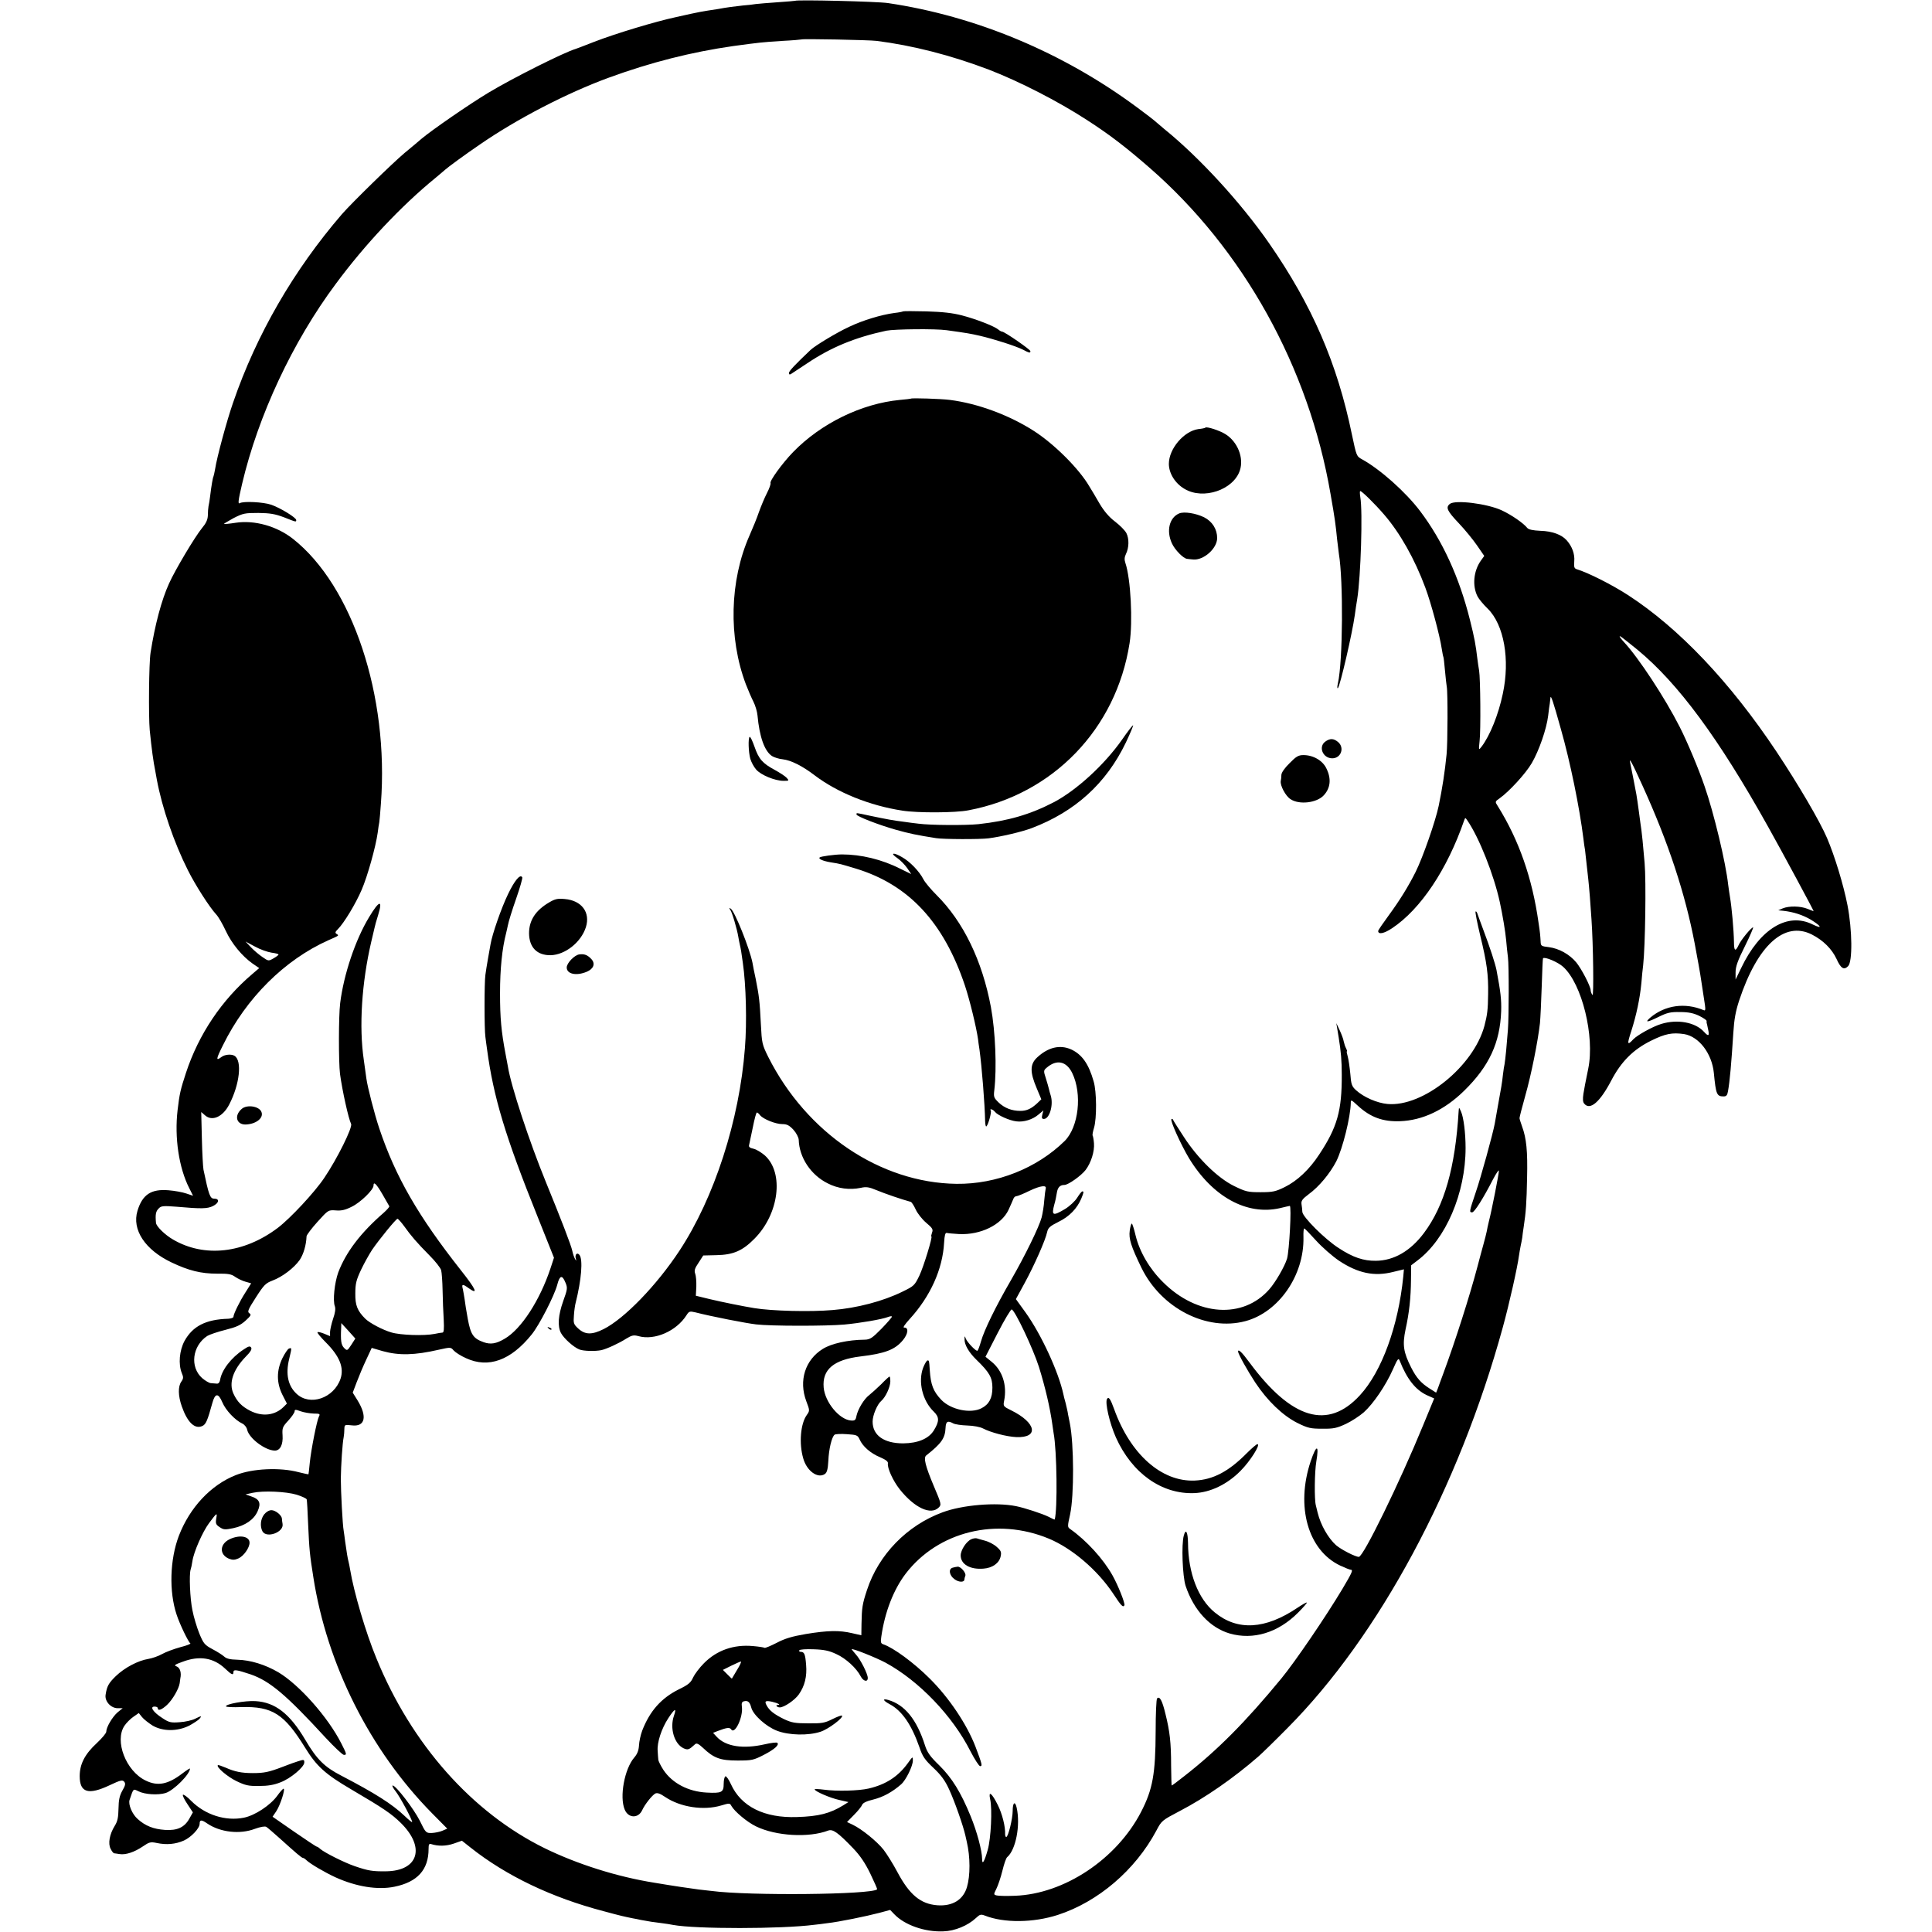 <?xml version="1.0" standalone="no"?>
<!DOCTYPE svg PUBLIC "-//W3C//DTD SVG 20010904//EN"
 "http://www.w3.org/TR/2001/REC-SVG-20010904/DTD/svg10.dtd">
<svg version="1.0" xmlns="http://www.w3.org/2000/svg"
 width="1200pt" height="1200pt" viewBox="0 0 1200 1200"
 preserveAspectRatio="xMidYMid meet">
<g transform="translate(0,1200) scale(0.1,-0.1)"
fill="#000000" stroke="none">
<path d="M4938 11995 c-2 -1 -50 -5 -108 -9 -58 -4 -118 -9 -135 -11 -16 -3
-52 -7 -80 -9 -48 -5 -103 -12 -155 -22 -14 -2 -43 -7 -65 -10 -22 -3 -69 -12
-105 -20 -36 -8 -76 -17 -90 -20 -127 -27 -376 -102 -510 -154 -58 -23 -109
-42 -115 -44 -69 -20 -387 -179 -540 -271 -120 -72 -353 -233 -417 -287 -14
-13 -62 -52 -105 -88 -75 -63 -327 -309 -389 -380 -300 -348 -531 -748 -676
-1170 -40 -115 -101 -341 -112 -414 -4 -21 -8 -41 -10 -45 -4 -6 -13 -57 -21
-124 -3 -23 -7 -51 -10 -62 -2 -11 -4 -36 -4 -57 -1 -26 -11 -48 -37 -79 -42
-51 -166 -258 -204 -343 -47 -103 -88 -258 -115 -431 -10 -63 -13 -392 -5
-480 12 -119 22 -193 35 -257 3 -16 7 -38 9 -50 33 -177 107 -392 193 -563 47
-94 135 -231 177 -276 13 -14 39 -59 58 -100 37 -80 102 -158 167 -204 l41
-28 -42 -36 c-191 -162 -334 -375 -413 -615 -34 -104 -40 -129 -52 -231 -20
-171 8 -359 73 -486 l23 -46 -42 14 c-23 8 -72 17 -110 20 -108 9 -162 -26
-193 -127 -36 -118 47 -243 211 -321 107 -51 183 -70 284 -70 69 1 89 -3 112
-20 16 -11 45 -25 64 -30 l35 -10 -34 -54 c-37 -57 -76 -137 -76 -154 0 -6
-15 -11 -32 -12 -140 -4 -221 -46 -272 -138 -32 -60 -39 -144 -17 -199 11 -26
11 -34 -3 -54 -21 -30 -20 -87 3 -153 35 -100 81 -144 128 -122 22 10 32 34
62 143 17 62 37 63 62 4 21 -50 79 -111 124 -132 13 -6 27 -23 30 -38 12 -54
112 -129 172 -130 33 0 52 37 48 95 -3 46 0 53 36 92 21 23 39 49 39 57 0 12
6 12 38 0 20 -7 56 -13 80 -14 37 0 42 -2 33 -18 -13 -25 -49 -207 -57 -288
-4 -38 -7 -70 -8 -71 -1 -1 -29 5 -61 13 -116 31 -287 23 -390 -18 -155 -61
-286 -201 -354 -377 -56 -147 -62 -347 -14 -490 20 -61 73 -170 85 -178 6 -3
-22 -14 -62 -24 -40 -11 -91 -30 -114 -43 -23 -13 -61 -26 -85 -30 -63 -10
-147 -54 -202 -107 -44 -43 -55 -62 -63 -115 -7 -40 32 -84 75 -84 l31 0 -32
-26 c-32 -28 -70 -92 -70 -120 0 -9 -26 -40 -58 -70 -75 -69 -107 -131 -107
-206 0 -103 54 -119 187 -56 66 31 78 34 89 22 10 -12 8 -23 -11 -56 -18 -32
-23 -58 -24 -112 -1 -55 -6 -79 -23 -106 -33 -53 -43 -111 -26 -143 7 -15 17
-27 21 -28 4 0 20 -3 35 -5 38 -6 92 12 145 48 38 26 47 29 85 21 61 -13 117
-8 169 15 45 20 98 76 98 104 0 26 11 27 47 2 81 -55 203 -69 297 -33 33 12
61 17 70 12 7 -4 44 -36 82 -70 103 -93 138 -123 146 -123 4 0 13 -6 20 -13
25 -24 114 -76 181 -107 130 -59 263 -80 366 -59 144 29 213 106 213 235 0 28
3 34 16 30 44 -14 93 -13 140 3 l51 18 53 -42 c223 -177 507 -312 828 -396
111 -30 126 -33 180 -44 14 -2 36 -7 50 -10 47 -9 85 -15 130 -20 25 -3 56 -8
70 -11 141 -26 673 -26 880 1 14 1 50 6 80 10 72 8 238 42 322 64 l67 18 26
-27 c64 -67 190 -111 304 -106 72 2 153 36 203 83 24 23 31 24 55 15 119 -47
301 -45 453 4 250 81 481 278 612 523 33 63 35 64 145 122 158 82 335 205 488
338 22 19 104 99 181 177 570 573 1065 1495 1338 2489 41 149 91 373 101 448
2 16 7 42 10 58 4 17 8 40 10 52 1 12 5 42 9 67 14 91 18 149 21 305 4 164 -4
245 -31 318 -8 23 -16 47 -16 52 0 6 16 69 36 140 37 130 78 336 91 450 3 33
8 136 11 230 3 93 6 171 8 173 11 11 93 -24 125 -53 117 -106 197 -431 156
-632 -22 -110 -21 -102 -30 -156 -5 -33 -4 -52 5 -62 36 -44 98 10 168 144 62
118 136 192 247 247 89 44 132 52 206 41 91 -15 172 -120 184 -241 13 -134 18
-146 61 -146 17 0 23 8 27 33 11 59 21 174 33 362 5 82 14 133 36 200 114 344
281 496 451 411 71 -36 125 -90 154 -152 27 -60 46 -71 72 -45 28 28 26 224
-4 379 -25 128 -80 307 -127 417 -46 107 -177 330 -313 535 -289 434 -608 770
-925 975 -99 64 -246 138 -315 159 -17 5 -20 13 -17 50 4 44 -13 92 -47 130
-31 35 -89 57 -163 59 -47 2 -74 8 -82 18 -23 29 -96 80 -158 109 -90 42 -290
67 -323 40 -27 -22 -16 -44 56 -120 39 -41 90 -104 114 -139 l44 -64 -21 -29
c-46 -65 -54 -157 -21 -222 8 -16 36 -50 63 -76 102 -100 140 -317 94 -530
-27 -129 -80 -260 -132 -328 -18 -23 -18 -23 -12 35 8 65 5 392 -3 438 -3 17
-8 50 -11 75 -10 84 -17 125 -46 240 -66 264 -170 491 -309 675 -90 119 -247
259 -361 322 -35 19 -35 22 -63 154 -91 442 -247 803 -515 1189 -176 253 -432
532 -652 710 -30 25 -57 48 -60 51 -3 3 -50 40 -106 81 -461 342 -1002 568
-1549 649 -68 10 -567 22 -577 14z m507 -249 c222 -28 462 -89 698 -179 187
-72 429 -196 606 -311 143 -92 244 -170 390 -297 583 -507 990 -1240 1125
-2026 28 -159 32 -192 41 -283 4 -36 9 -76 11 -90 28 -167 25 -665 -6 -804 -5
-21 -5 -34 0 -30 14 15 89 339 105 454 3 25 10 70 15 100 22 138 35 544 19
633 -3 20 -4 37 0 37 10 0 92 -81 147 -145 99 -114 191 -277 257 -455 36 -97
90 -298 102 -380 4 -24 8 -47 10 -50 2 -3 6 -41 10 -85 4 -44 9 -89 11 -100 7
-31 6 -353 -1 -420 -11 -111 -26 -208 -49 -320 -20 -96 -98 -319 -143 -410
-46 -92 -101 -180 -167 -270 -36 -49 -66 -93 -66 -97 0 -24 36 -17 87 17 177
118 342 365 447 669 7 19 7 19 20 0 73 -106 165 -338 202 -509 17 -79 34 -180
39 -235 3 -36 8 -83 11 -105 7 -52 6 -373 0 -450 -3 -33 -8 -91 -11 -130 -4
-38 -8 -77 -10 -85 -2 -8 -7 -37 -10 -65 -6 -55 -9 -71 -36 -220 -6 -33 -13
-71 -15 -85 -11 -60 -86 -334 -119 -429 -40 -119 -40 -121 -21 -121 14 0 69
87 130 206 20 38 36 61 36 52 0 -19 -46 -253 -62 -313 -5 -22 -12 -51 -14 -65
-3 -14 -11 -47 -19 -75 -8 -27 -25 -93 -39 -145 -47 -178 -137 -460 -211 -660
-13 -36 -29 -77 -34 -93 l-11 -27 -41 26 c-52 33 -81 65 -114 130 -48 95 -55
140 -35 236 23 104 33 197 34 311 l1 88 38 29 c177 132 300 419 300 700 0 91
-12 189 -28 225 -13 29 -13 29 -15 5 -21 -352 -89 -590 -216 -759 -84 -112
-187 -171 -298 -172 -77 -1 -143 21 -231 79 -85 54 -225 194 -226 225 0 12 -3
33 -5 47 -3 21 4 32 44 62 66 48 133 130 172 205 40 80 88 274 90 362 0 22 2
22 44 -17 78 -72 156 -100 262 -96 140 5 277 70 399 190 155 152 222 298 229
493 2 73 -3 119 -29 256 -8 40 -40 139 -82 250 -18 50 -36 96 -38 104 -3 8 -8
12 -10 9 -3 -3 10 -70 29 -149 41 -168 51 -241 49 -364 -1 -95 -5 -128 -23
-197 -68 -252 -382 -505 -602 -485 -65 6 -148 42 -196 86 -26 24 -30 36 -35
102 -4 41 -11 89 -16 107 -5 17 -8 32 -5 32 3 0 0 8 -5 18 -6 11 -12 30 -15
44 -2 14 -14 45 -25 69 l-21 44 6 -35 c3 -19 7 -44 9 -55 14 -87 19 -144 19
-230 1 -224 -28 -327 -141 -497 -60 -92 -136 -163 -213 -201 -57 -28 -74 -32
-150 -32 -80 0 -92 3 -166 39 -101 50 -224 170 -312 306 -34 52 -64 99 -66
105 -2 5 -6 7 -10 4 -9 -9 57 -155 108 -241 146 -241 360 -359 566 -312 30 8
58 13 61 14 12 0 -3 -280 -17 -328 -15 -49 -72 -147 -110 -190 -163 -186 -449
-167 -660 44 -85 84 -146 189 -171 292 -9 39 -20 72 -23 72 -4 0 -10 -20 -13
-44 -7 -50 8 -97 73 -231 123 -251 404 -395 645 -331 207 55 366 284 361 521
-1 30 1 55 5 55 3 0 36 -34 73 -75 37 -41 101 -97 142 -125 119 -79 220 -100
338 -70 l66 16 -4 -45 c-31 -308 -133 -589 -269 -737 -199 -217 -424 -151
-686 203 -47 64 -71 87 -71 68 0 -14 58 -118 106 -191 76 -115 171 -206 262
-252 67 -33 83 -36 156 -36 70 -1 90 4 146 30 36 17 86 50 111 72 59 53 136
166 180 265 30 68 35 75 43 55 45 -114 98 -180 167 -213 l47 -21 -68 -165
c-149 -363 -372 -819 -400 -819 -22 0 -109 45 -141 72 -50 45 -96 126 -115
203 -4 17 -9 37 -11 45 -10 37 -8 209 3 273 18 106 1 107 -35 1 -94 -281 -17
-553 183 -648 30 -14 60 -26 66 -26 16 0 8 -18 -52 -119 -104 -174 -295 -454
-379 -556 -224 -272 -398 -447 -606 -609 -39 -31 -73 -56 -75 -56 -2 0 -3 55
-4 123 0 143 -8 213 -35 321 -20 84 -36 113 -52 97 -5 -5 -9 -97 -9 -204 -1
-265 -18 -361 -91 -502 -152 -293 -477 -509 -783 -520 -51 -2 -101 -1 -113 2
-20 5 -20 6 -2 42 10 20 27 70 37 111 10 41 23 80 30 85 53 45 83 197 59 306
-10 45 -25 34 -25 -18 0 -50 -28 -163 -40 -163 -4 0 -7 8 -7 18 2 47 -18 126
-46 182 -37 74 -59 90 -47 35 14 -61 5 -244 -15 -315 -21 -74 -35 -97 -35 -56
0 50 -32 170 -71 265 -61 149 -116 238 -195 316 -58 56 -75 81 -89 125 -51
160 -125 251 -227 281 -39 11 -35 -3 8 -26 77 -41 136 -128 185 -268 19 -57
33 -77 87 -128 48 -45 73 -80 97 -133 34 -73 87 -224 101 -286 4 -19 8 -37 9
-40 22 -94 22 -210 1 -281 -23 -79 -90 -120 -184 -113 -104 8 -173 65 -248
206 -27 51 -66 113 -86 139 -41 52 -135 128 -191 155 l-36 17 44 45 c25 25 47
53 50 62 4 11 27 23 70 33 60 15 117 46 172 94 30 26 73 114 73 148 0 27 -1
26 -31 -16 -60 -83 -136 -133 -244 -158 -60 -14 -198 -18 -277 -7 -32 4 -58 5
-58 2 0 -12 97 -54 153 -66 l57 -13 -32 -20 c-83 -51 -153 -69 -288 -73 -203
-7 -347 65 -410 204 -13 29 -29 51 -34 49 -6 -2 -11 -23 -11 -47 0 -53 -13
-59 -106 -54 -114 6 -213 58 -268 140 -17 26 -31 55 -32 63 -1 9 -3 34 -4 55
-5 52 24 140 66 204 40 61 53 67 35 15 -27 -77 2 -175 60 -202 27 -12 34 -9
71 25 9 9 21 4 49 -22 67 -64 108 -79 214 -79 89 0 100 2 164 35 66 34 98 62
84 75 -4 4 -38 0 -77 -9 -136 -31 -243 -14 -299 46 l-23 25 28 11 c57 22 75
24 84 11 22 -37 76 76 67 140 -3 22 0 31 13 34 24 6 36 -4 45 -38 11 -46 92
-119 160 -145 75 -29 196 -31 271 -6 49 16 144 88 133 100 -3 3 -30 -7 -60
-22 -48 -24 -66 -27 -150 -26 -81 0 -103 4 -150 26 -61 30 -91 53 -108 85 -15
27 -8 32 34 23 37 -9 57 -20 34 -20 -16 0 -3 -15 13 -15 26 -1 94 45 119 81
37 53 51 112 45 183 -5 66 -11 81 -33 81 -8 0 -13 4 -9 10 3 5 43 8 89 6 64
-2 97 -9 141 -30 58 -26 125 -87 151 -138 16 -31 44 -38 44 -10 0 25 -44 113
-74 146 -14 16 -26 31 -26 32 0 9 152 -52 210 -83 208 -113 416 -330 527 -549
27 -52 54 -94 61 -94 15 0 13 10 -29 121 -53 138 -164 304 -284 423 -98 98
-226 192 -289 213 -15 5 -17 13 -12 47 22 154 76 292 151 391 201 263 566 353
890 218 144 -60 302 -195 399 -341 50 -76 61 -88 70 -73 6 10 -39 124 -74 186
-57 102 -162 217 -263 288 -17 12 -17 16 0 92 25 119 24 435 -2 565 -3 14 -8
39 -11 55 -2 17 -10 48 -15 70 -6 22 -13 47 -14 55 -30 139 -138 373 -235 508
l-60 83 54 99 c60 110 130 268 140 317 6 27 17 37 71 64 66 32 115 82 141 144
16 39 17 45 7 45 -5 0 -19 -18 -32 -39 -13 -21 -46 -52 -75 -70 -77 -46 -86
-42 -67 29 6 19 12 50 15 69 5 35 19 51 47 51 24 0 104 57 132 93 34 45 56
115 52 166 -2 24 -6 45 -8 47 -3 3 1 25 8 48 18 59 17 226 -2 289 -31 110 -73
168 -140 199 -70 31 -143 13 -211 -50 -45 -42 -46 -90 -2 -193 l28 -67 -26
-25 c-37 -34 -65 -47 -104 -47 -54 0 -99 18 -135 52 -30 29 -32 35 -27 77 16
137 7 363 -21 515 -54 289 -171 531 -338 697 -35 35 -72 79 -81 97 -25 49 -83
110 -133 138 -54 32 -78 27 -29 -6 20 -14 47 -42 61 -62 l25 -37 -68 33 c-114
58 -244 89 -362 89 -43 0 -133 -12 -139 -19 -9 -9 21 -22 68 -30 63 -10 57 -9
157 -39 329 -100 546 -334 678 -728 30 -91 70 -255 81 -332 1 -11 5 -40 9 -65
14 -101 33 -336 35 -444 1 -22 4 -36 8 -32 12 11 33 89 27 98 -10 15 14 8 27
-9 18 -21 89 -53 132 -58 45 -6 101 11 137 42 l31 26 -7 -27 c-5 -20 -2 -26
10 -26 35 0 61 88 42 147 -4 12 -9 30 -11 40 -2 10 -11 40 -19 66 -15 45 -14
49 5 65 62 54 123 41 159 -33 63 -130 40 -335 -47 -422 -172 -169 -423 -269
-672 -266 -473 6 -931 315 -1169 788 -38 77 -40 84 -46 205 -7 141 -11 174
-32 280 -9 41 -18 86 -20 100 -18 90 -111 321 -135 336 -11 6 -12 5 -3 -7 11
-14 42 -119 50 -168 2 -14 7 -37 10 -51 6 -26 8 -37 18 -110 20 -137 26 -368
13 -530 -34 -448 -190 -930 -407 -1259 -141 -214 -340 -420 -470 -486 -74 -37
-116 -36 -159 4 -28 26 -30 32 -26 82 2 30 7 63 10 74 37 147 47 273 24 301
-15 18 -30 1 -22 -25 4 -14 3 -14 -5 -1 -5 8 -13 31 -17 50 -7 35 -71 200
-165 430 -101 247 -216 594 -235 715 -3 17 -10 53 -15 80 -26 137 -34 221 -34
375 0 153 13 279 38 375 2 6 6 28 11 49 4 22 27 96 51 164 24 69 41 128 38
133 -13 22 -47 -19 -88 -104 -43 -89 -99 -251 -109 -312 -3 -16 -10 -57 -16
-90 -6 -33 -13 -78 -16 -100 -7 -49 -7 -337 0 -385 2 -19 7 -53 10 -75 40
-299 113 -542 315 -1044 l101 -253 -22 -67 c-66 -198 -181 -376 -284 -436 -52
-31 -87 -37 -130 -22 -65 23 -81 47 -99 143 -9 49 -18 105 -20 124 -3 20 -8
48 -11 63 -9 32 -2 34 36 6 62 -44 47 -9 -48 111 -265 336 -406 580 -507 881
-29 86 -73 257 -80 309 -3 19 -10 71 -16 115 -31 209 -13 481 46 735 9 36 17
74 20 85 2 11 12 48 23 82 30 97 7 92 -56 -13 -86 -142 -158 -357 -180 -535
-10 -81 -10 -366 -1 -439 14 -104 53 -280 69 -311 10 -21 -85 -214 -166 -334
-59 -89 -212 -253 -290 -312 -210 -158 -455 -186 -650 -72 -49 28 -105 82
-106 104 -5 53 -1 72 18 90 14 15 29 16 107 10 159 -14 194 -13 229 4 38 19
43 46 7 46 -25 0 -33 22 -66 180 -3 17 -8 104 -10 194 l-4 164 23 -20 c44 -40
111 -11 151 67 65 125 81 272 33 302 -19 12 -60 9 -81 -7 -36 -27 -35 -15 9
73 144 293 384 531 655 652 68 30 67 29 51 39 -11 7 -9 13 8 30 38 38 110 157
147 243 37 85 88 269 100 355 3 26 8 56 10 66 2 10 6 62 10 115 51 670 -177
1354 -546 1645 -100 79 -239 118 -356 100 -38 -6 -71 -9 -73 -7 -1 1 26 17 60
36 59 30 71 32 154 32 72 -1 103 -6 159 -27 78 -31 76 -30 76 -17 0 15 -98 75
-155 95 -50 17 -173 23 -195 10 -13 -8 -11 13 14 120 100 424 313 881 582
1242 181 245 407 485 619 658 27 22 53 45 59 50 20 18 122 93 219 159 229 158
540 319 797 413 262 96 516 160 775 197 162 22 180 24 305 32 63 3 116 8 118
9 5 5 420 -3 467 -9z m4726 -3782 c252 -208 504 -549 811 -1099 87 -155 286
-525 283 -525 -1 0 -19 7 -38 15 -44 18 -115 19 -154 3 l-28 -12 30 -3 c65 -7
122 -26 172 -55 67 -41 76 -61 12 -30 -156 78 -328 -27 -444 -270 l-35 -72 0
45 c0 35 13 72 58 162 32 64 54 117 51 117 -12 0 -78 -81 -91 -112 -19 -41
-28 -34 -28 20 -1 75 -14 218 -25 282 -3 14 -7 48 -11 75 -15 138 -89 446
-146 610 -36 106 -108 278 -155 370 -92 181 -255 429 -347 528 -14 15 -26 31
-26 34 0 6 11 -2 111 -83z m-477 -489 c59 -207 117 -491 141 -685 3 -25 7 -56
10 -70 2 -14 6 -54 10 -90 4 -36 8 -76 10 -90 2 -14 6 -63 10 -110 3 -47 8
-110 10 -140 11 -156 15 -484 6 -470 -6 8 -11 21 -11 29 0 24 -57 134 -90 174
-42 50 -107 86 -169 94 -49 6 -51 7 -52 37 -2 35 -3 51 -13 116 -39 277 -122
513 -253 723 -18 28 -18 28 12 49 59 42 162 154 199 218 45 77 92 212 102 295
4 33 8 67 10 75 1 8 3 24 4 35 2 23 17 -21 64 -190z m508 -355 c161 -354 265
-670 324 -980 19 -101 35 -190 39 -220 3 -19 11 -72 18 -118 12 -75 12 -82 -2
-76 -115 48 -238 31 -330 -46 -38 -33 -20 -31 49 3 55 27 74 32 135 31 53 0
84 -7 118 -23 26 -13 47 -27 47 -32 0 -5 0 -10 0 -11 1 -2 5 -20 9 -40 10 -43
3 -48 -25 -17 -54 60 -166 80 -266 49 -53 -16 -148 -69 -173 -95 -38 -41 -40
-32 -13 50 32 100 54 204 63 300 3 39 8 88 11 110 13 118 19 522 9 635 -11
126 -16 177 -20 205 -3 17 -9 66 -15 110 -6 44 -13 94 -16 110 -6 35 -31 160
-38 194 -10 43 9 9 76 -139z m-8516 -1037 c24 -3 44 -8 44 -12 0 -3 -14 -14
-32 -24 -30 -17 -31 -17 -67 8 -21 14 -53 41 -72 61 l-34 36 58 -31 c32 -18
78 -34 103 -38z m3035 -1010 c21 -25 97 -55 138 -55 28 0 43 -7 69 -35 18 -20
32 -47 33 -62 3 -110 75 -219 180 -271 64 -33 136 -42 205 -28 35 8 52 5 100
-15 48 -20 152 -56 211 -72 6 -2 20 -24 31 -48 11 -24 40 -61 65 -82 39 -33
44 -41 36 -61 -4 -13 -7 -24 -4 -24 9 0 -47 -184 -74 -242 -30 -62 -34 -66
-104 -100 -121 -60 -285 -103 -436 -115 -139 -12 -376 -6 -486 12 -73 12 -197
37 -277 56 l-86 21 3 56 c1 32 -2 68 -7 81 -7 19 -3 33 21 68 l29 45 83 2
c103 2 161 27 234 101 154 154 186 409 66 518 -22 19 -53 38 -71 42 -23 5 -31
11 -27 24 2 9 12 59 23 109 10 51 21 92 25 92 4 0 13 -7 20 -17z m-2346 -490
c22 -38 41 -71 43 -75 2 -4 -14 -22 -34 -40 -144 -125 -235 -245 -283 -371
-23 -64 -35 -176 -21 -211 5 -15 2 -40 -11 -77 -10 -30 -18 -66 -19 -81 l0
-27 -36 15 c-20 8 -39 13 -42 9 -3 -3 20 -31 51 -62 87 -87 115 -158 92 -227
-42 -121 -190 -171 -273 -93 -53 49 -69 122 -46 216 17 71 17 71 -1 65 -8 -3
-26 -30 -41 -60 -37 -77 -37 -152 0 -227 l28 -55 -20 -20 c-54 -54 -133 -63
-209 -24 -52 27 -80 56 -103 106 -30 65 -3 147 75 228 31 31 41 48 35 58 -7
11 -16 9 -47 -12 -78 -51 -137 -129 -146 -190 -3 -14 -10 -23 -20 -22 -10 1
-26 2 -37 3 -10 0 -35 15 -54 31 -78 69 -62 200 31 262 15 9 65 26 113 38 68
17 94 29 125 57 34 31 37 38 24 46 -14 9 -9 22 40 98 50 78 61 89 103 105 62
23 135 79 170 129 23 35 40 91 42 146 1 9 31 49 68 90 67 74 67 74 113 71 34
-3 59 2 100 23 54 26 135 105 135 131 0 28 17 12 55 -53z m4120 34 c-2 -7 -6
-39 -9 -73 -2 -33 -10 -81 -16 -105 -16 -60 -103 -238 -190 -389 -95 -164
-167 -311 -187 -382 -9 -32 -19 -58 -23 -58 -12 0 -62 53 -71 75 -7 19 -8 19
-8 -3 -1 -34 26 -81 73 -127 82 -79 100 -112 100 -174 0 -65 -21 -104 -68
-128 -68 -35 -191 -9 -250 53 -49 52 -65 92 -71 184 -4 61 -4 60 -14 60 -5 0
-17 -20 -27 -45 -33 -87 -4 -206 66 -273 35 -34 35 -60 0 -117 -32 -51 -98
-79 -190 -80 -120 0 -190 50 -190 135 0 40 29 108 54 129 26 22 56 86 56 121
0 16 -2 30 -5 30 -3 0 -26 -21 -52 -48 -27 -26 -60 -56 -74 -67 -32 -24 -69
-85 -79 -128 -5 -28 -10 -32 -35 -30 -72 6 -161 114 -169 205 -10 112 63 173
229 193 152 18 215 42 264 102 32 39 36 79 7 77 -10 -1 3 19 34 53 129 141
205 310 214 474 3 48 7 63 17 61 8 -2 42 -5 77 -7 133 -6 262 57 306 150 13
28 26 58 30 68 3 9 11 17 18 17 7 0 45 15 83 34 67 32 108 37 100 13z m-3984
-234 c42 -59 76 -99 158 -182 35 -35 67 -76 71 -90 4 -15 8 -71 9 -126 1 -55
4 -136 7 -181 3 -60 1 -81 -8 -81 -7 0 -29 -4 -48 -8 -65 -13 -213 -8 -269 9
-55 16 -134 58 -162 85 -50 50 -63 84 -62 157 0 62 6 84 36 148 20 42 51 97
68 123 46 67 149 193 158 193 4 0 23 -21 42 -47z m1001 -349 c14 -33 13 -41
-14 -116 -31 -88 -36 -154 -14 -197 18 -34 79 -89 115 -103 26 -10 97 -12 136
-4 32 7 109 42 154 71 36 22 47 24 77 16 100 -28 235 31 298 130 15 24 20 26
54 18 101 -26 317 -68 378 -75 91 -11 435 -11 548 -1 97 9 233 32 272 47 13 5
24 6 24 2 0 -4 -29 -38 -65 -75 -57 -58 -71 -67 -103 -68 -106 -1 -208 -24
-261 -57 -110 -68 -151 -197 -103 -325 22 -58 22 -59 3 -86 -39 -54 -49 -177
-22 -269 22 -79 91 -128 135 -97 13 10 18 30 21 82 3 72 21 148 39 162 6 4 40
6 77 3 60 -4 66 -6 78 -32 19 -44 69 -87 127 -111 35 -15 51 -27 49 -38 -5
-29 32 -109 73 -161 92 -116 194 -163 243 -113 17 17 16 23 -31 133 -53 126
-65 176 -47 190 95 75 117 107 120 171 2 41 13 47 48 28 11 -6 51 -12 87 -13
38 -1 80 -9 97 -18 48 -25 145 -51 207 -54 143 -6 125 89 -31 166 -49 24 -51
26 -44 60 19 97 -11 188 -78 242 l-38 31 76 148 c42 82 82 148 87 146 21 -7
133 -244 169 -357 40 -129 69 -254 83 -355 2 -16 6 -41 8 -55 21 -109 25 -477
7 -538 -1 -1 -18 6 -38 17 -38 19 -151 56 -202 66 -123 25 -332 8 -456 -38
-221 -81 -398 -263 -470 -483 -29 -88 -32 -110 -34 -210 l-1 -71 -57 13 c-80
19 -152 17 -287 -5 -87 -15 -131 -28 -182 -55 -37 -19 -71 -33 -75 -31 -4 3
-36 8 -72 11 -120 11 -225 -26 -305 -107 -27 -27 -57 -67 -67 -88 -14 -32 -29
-45 -89 -74 -110 -55 -180 -135 -227 -256 -10 -27 -19 -68 -20 -92 -2 -31 -10
-53 -30 -76 -60 -70 -92 -243 -59 -322 22 -55 85 -57 109 -4 16 35 61 92 81
103 12 6 29 1 61 -21 95 -64 239 -86 349 -53 50 15 54 15 63 -3 20 -35 97
-100 153 -127 123 -60 327 -72 448 -26 29 11 61 -12 156 -111 43 -45 74 -91
106 -157 25 -52 44 -95 42 -97 -34 -33 -795 -41 -1028 -10 -14 1 -50 6 -80 9
-47 6 -163 23 -275 42 -232 37 -478 115 -681 214 -452 222 -828 646 -1046
1180 -67 162 -140 411 -163 550 -3 19 -8 42 -10 50 -5 18 -12 59 -21 125 -3
28 -8 57 -9 66 -7 34 -18 248 -18 325 1 80 10 222 18 259 2 11 4 33 4 49 1 27
2 28 45 23 84 -11 99 54 37 155 l-30 48 25 66 c14 37 40 99 59 139 l34 73 68
-20 c101 -28 198 -26 350 9 72 16 73 16 91 -5 11 -12 45 -34 77 -48 139 -64
278 -14 408 148 47 58 140 240 158 307 15 60 31 65 51 15z m-1330 -387 c-25
-38 -26 -38 -45 -19 -18 19 -22 43 -18 125 l1 29 44 -48 43 -48 -25 -39z
m-339 -931 c32 -10 60 -23 62 -29 2 -7 6 -77 9 -157 7 -156 10 -186 32 -325
85 -546 353 -1077 737 -1467 l95 -96 -30 -13 c-16 -7 -46 -13 -66 -14 -36 -1
-38 1 -74 75 -37 74 -149 220 -169 220 -6 0 3 -17 19 -37 28 -36 102 -174 102
-190 0 -4 -21 13 -47 38 -78 74 -182 140 -393 250 -105 54 -153 102 -224 223
-96 162 -187 233 -309 240 -64 4 -191 -19 -183 -33 3 -4 45 -6 94 -4 194 5
267 -42 397 -252 71 -115 124 -164 288 -260 201 -118 249 -151 307 -208 154
-152 109 -298 -93 -300 -83 -1 -109 3 -194 32 -64 22 -186 83 -214 107 -8 8
-18 14 -21 14 -4 0 -67 42 -141 93 l-134 93 23 34 c25 38 58 140 45 140 -4 0
-22 -20 -39 -44 -43 -59 -138 -122 -207 -136 -113 -23 -240 17 -327 104 -25
26 -49 43 -52 38 -3 -5 10 -31 29 -59 l33 -50 -22 -39 c-30 -54 -75 -75 -151
-70 -72 5 -122 25 -169 67 -35 30 -61 92 -51 120 25 73 21 69 55 53 39 -20
121 -25 168 -11 51 16 152 117 152 152 0 3 -21 -10 -47 -30 -90 -69 -154 -81
-229 -44 -122 59 -194 246 -131 340 12 18 38 44 56 56 l33 23 20 -25 c11 -14
41 -37 66 -53 64 -37 154 -37 228 0 27 15 56 34 63 42 17 20 12 20 -28 0 -18
-9 -61 -19 -95 -21 -55 -4 -66 -2 -108 26 -56 36 -80 71 -48 71 11 0 20 -4 20
-10 0 -19 25 -10 58 21 34 32 73 100 78 134 1 11 3 25 4 30 8 35 -2 66 -22 74
-19 7 -15 11 35 29 105 40 193 26 265 -42 41 -39 52 -44 52 -21 0 17 20 14
107 -15 118 -41 219 -125 466 -394 54 -58 105 -106 113 -106 19 0 18 4 -16 71
-83 164 -262 365 -391 442 -82 48 -174 76 -254 78 -47 1 -69 7 -83 20 -11 10
-44 31 -73 46 -48 26 -55 34 -81 97 -15 37 -35 103 -43 145 -15 72 -21 221
-11 252 3 8 8 31 11 52 8 57 63 182 103 236 50 67 52 68 45 29 -5 -31 -2 -38
22 -54 24 -16 34 -16 83 -6 75 16 129 53 152 105 23 51 12 76 -41 93 l-34 12
45 10 c65 14 206 8 273 -12z m2735 -1088 c-17 -29 -32 -54 -32 -54 -1 -1 -13
11 -28 26 l-28 28 52 26 c29 14 56 26 60 26 4 0 -6 -24 -24 -52z"/>
<path d="M5609 10066 c-2 -2 -26 -7 -54 -10 -82 -11 -195 -45 -281 -86 -76
-35 -210 -116 -239 -143 -96 -91 -135 -132 -135 -144 0 -9 5 -11 13 -6 6 4 51
34 100 66 149 100 297 161 492 203 50 10 305 13 375 3 130 -18 146 -21 208
-35 89 -21 220 -63 264 -85 42 -22 48 -23 48 -10 0 10 -161 121 -175 121 -5 0
-16 6 -24 13 -25 21 -138 65 -226 88 -58 15 -119 22 -221 25 -77 2 -142 2
-145 0z"/>
<path d="M5658 9524 c-2 -1 -33 -5 -69 -8 -239 -23 -490 -146 -663 -324 -67
-69 -148 -181 -140 -193 2 -5 -7 -32 -22 -61 -15 -29 -37 -82 -50 -118 -12
-36 -39 -102 -59 -147 -123 -279 -132 -633 -22 -924 14 -36 35 -85 47 -108 12
-24 23 -62 25 -85 12 -131 43 -221 90 -252 13 -8 43 -18 66 -20 52 -6 122 -41
198 -99 142 -108 343 -189 546 -220 93 -15 331 -14 410 2 526 99 918 506 1001
1038 21 133 7 402 -26 498 -7 21 -6 36 3 55 20 40 21 96 3 131 -9 17 -41 49
-70 71 -37 28 -68 64 -97 113 -23 40 -51 87 -63 106 -64 110 -218 263 -344
344 -154 99 -349 171 -522 193 -54 7 -238 13 -242 8z"/>
<path d="M7487 9344 c-2 -3 -22 -7 -43 -9 -90 -12 -184 -122 -184 -216 0 -59
39 -122 98 -156 116 -69 303 -6 343 115 26 78 -14 178 -89 225 -36 23 -117 49
-125 41z"/>
<path d="M7324 8811 c-61 -26 -81 -108 -45 -186 18 -40 71 -94 94 -96 7 -1 23
-3 37 -4 65 -7 150 68 150 133 0 55 -30 103 -81 129 -51 25 -124 37 -155 24z"/>
<path d="M6970 7407 c-110 -157 -284 -316 -425 -390 -146 -76 -284 -116 -468
-136 -78 -8 -298 -7 -372 3 -27 3 -66 8 -85 11 -73 9 -110 16 -220 39 -88 19
-80 18 -80 7 0 -11 135 -64 245 -95 82 -23 129 -33 250 -52 44 -7 270 -8 325
-1 77 10 206 40 267 63 270 102 464 278 586 532 27 57 47 105 45 107 -2 2 -33
-37 -68 -88z"/>
<path d="M4656 7423 c-10 -10 -7 -94 4 -135 6 -21 22 -51 36 -67 28 -34 117
-71 171 -71 35 0 35 1 19 19 -9 10 -43 32 -74 49 -76 41 -99 67 -126 145 -13
37 -26 64 -30 60z"/>
<path d="M8232 7394 c-45 -32 -16 -104 43 -104 55 0 78 67 35 102 -27 22 -49
23 -78 2z"/>
<path d="M8010 7260 c-30 -29 -50 -58 -51 -72 0 -13 -2 -30 -4 -39 -5 -27 30
-94 61 -113 54 -36 163 -23 206 24 42 45 48 103 17 166 -23 50 -82 84 -143 84
-31 0 -45 -8 -86 -50z"/>
<path d="M3411 6395 c-84 -49 -125 -111 -125 -192 1 -87 49 -137 134 -136 90
2 189 80 219 174 29 92 -26 166 -131 175 -44 4 -60 1 -97 -21z"/>
<path d="M3598 6072 c-30 -4 -78 -54 -78 -81 0 -41 59 -54 124 -27 43 18 55
50 30 78 -25 27 -44 34 -76 30z"/>
<path d="M1502 5113 c-52 -44 -32 -104 32 -97 61 5 104 42 90 77 -13 36 -89
48 -122 20z"/>
<path d="M6876 3311 c-14 -22 16 -151 55 -239 100 -223 285 -354 487 -346 100
4 204 54 287 138 60 60 127 166 105 166 -6 0 -36 -26 -68 -58 -111 -112 -208
-163 -321 -168 -206 -9 -400 163 -501 444 -23 64 -34 79 -44 63z"/>
<path d="M7353 2463 c-16 -56 -8 -254 11 -313 51 -152 151 -260 274 -296 146
-42 301 5 425 130 32 32 56 60 54 62 -2 3 -28 -12 -58 -32 -200 -135 -373
-145 -514 -29 -103 84 -165 244 -166 431 -1 69 -14 92 -26 47z"/>
<path d="M6034 2440 c-31 -12 -67 -68 -67 -101 0 -55 58 -89 142 -82 55 4 97
34 106 75 6 27 3 36 -23 59 -17 16 -50 33 -72 39 -23 6 -47 13 -53 15 -7 2
-22 0 -33 -5z"/>
<path d="M5918 2263 c-29 -7 -22 -49 11 -72 27 -20 61 -20 61 -1 0 5 3 15 6
23 6 17 -29 58 -48 56 -7 -1 -21 -3 -30 -6z"/>
<path d="M3407 3749 c7 -7 15 -10 18 -7 3 3 -2 9 -12 12 -14 6 -15 5 -6 -5z"/>
<path d="M1641 2594 c-23 -29 -27 -74 -11 -105 25 -46 135 -6 125 46 -2 11 -4
26 -4 33 -2 21 -40 52 -65 52 -15 0 -33 -11 -45 -26z"/>
<path d="M1427 2440 c-63 -30 -66 -95 -6 -121 23 -9 36 -9 59 1 33 14 70 66
70 98 0 40 -61 51 -123 22z"/>
<path d="M1850 1060 c-14 -4 -56 -19 -94 -34 -86 -33 -116 -39 -186 -39 -70 0
-113 9 -169 34 -24 10 -46 18 -48 15 -11 -11 57 -70 114 -98 56 -27 75 -32
141 -31 55 0 93 6 135 23 63 24 147 95 147 123 0 19 -3 19 -40 7z"/>
</g>
</svg>
